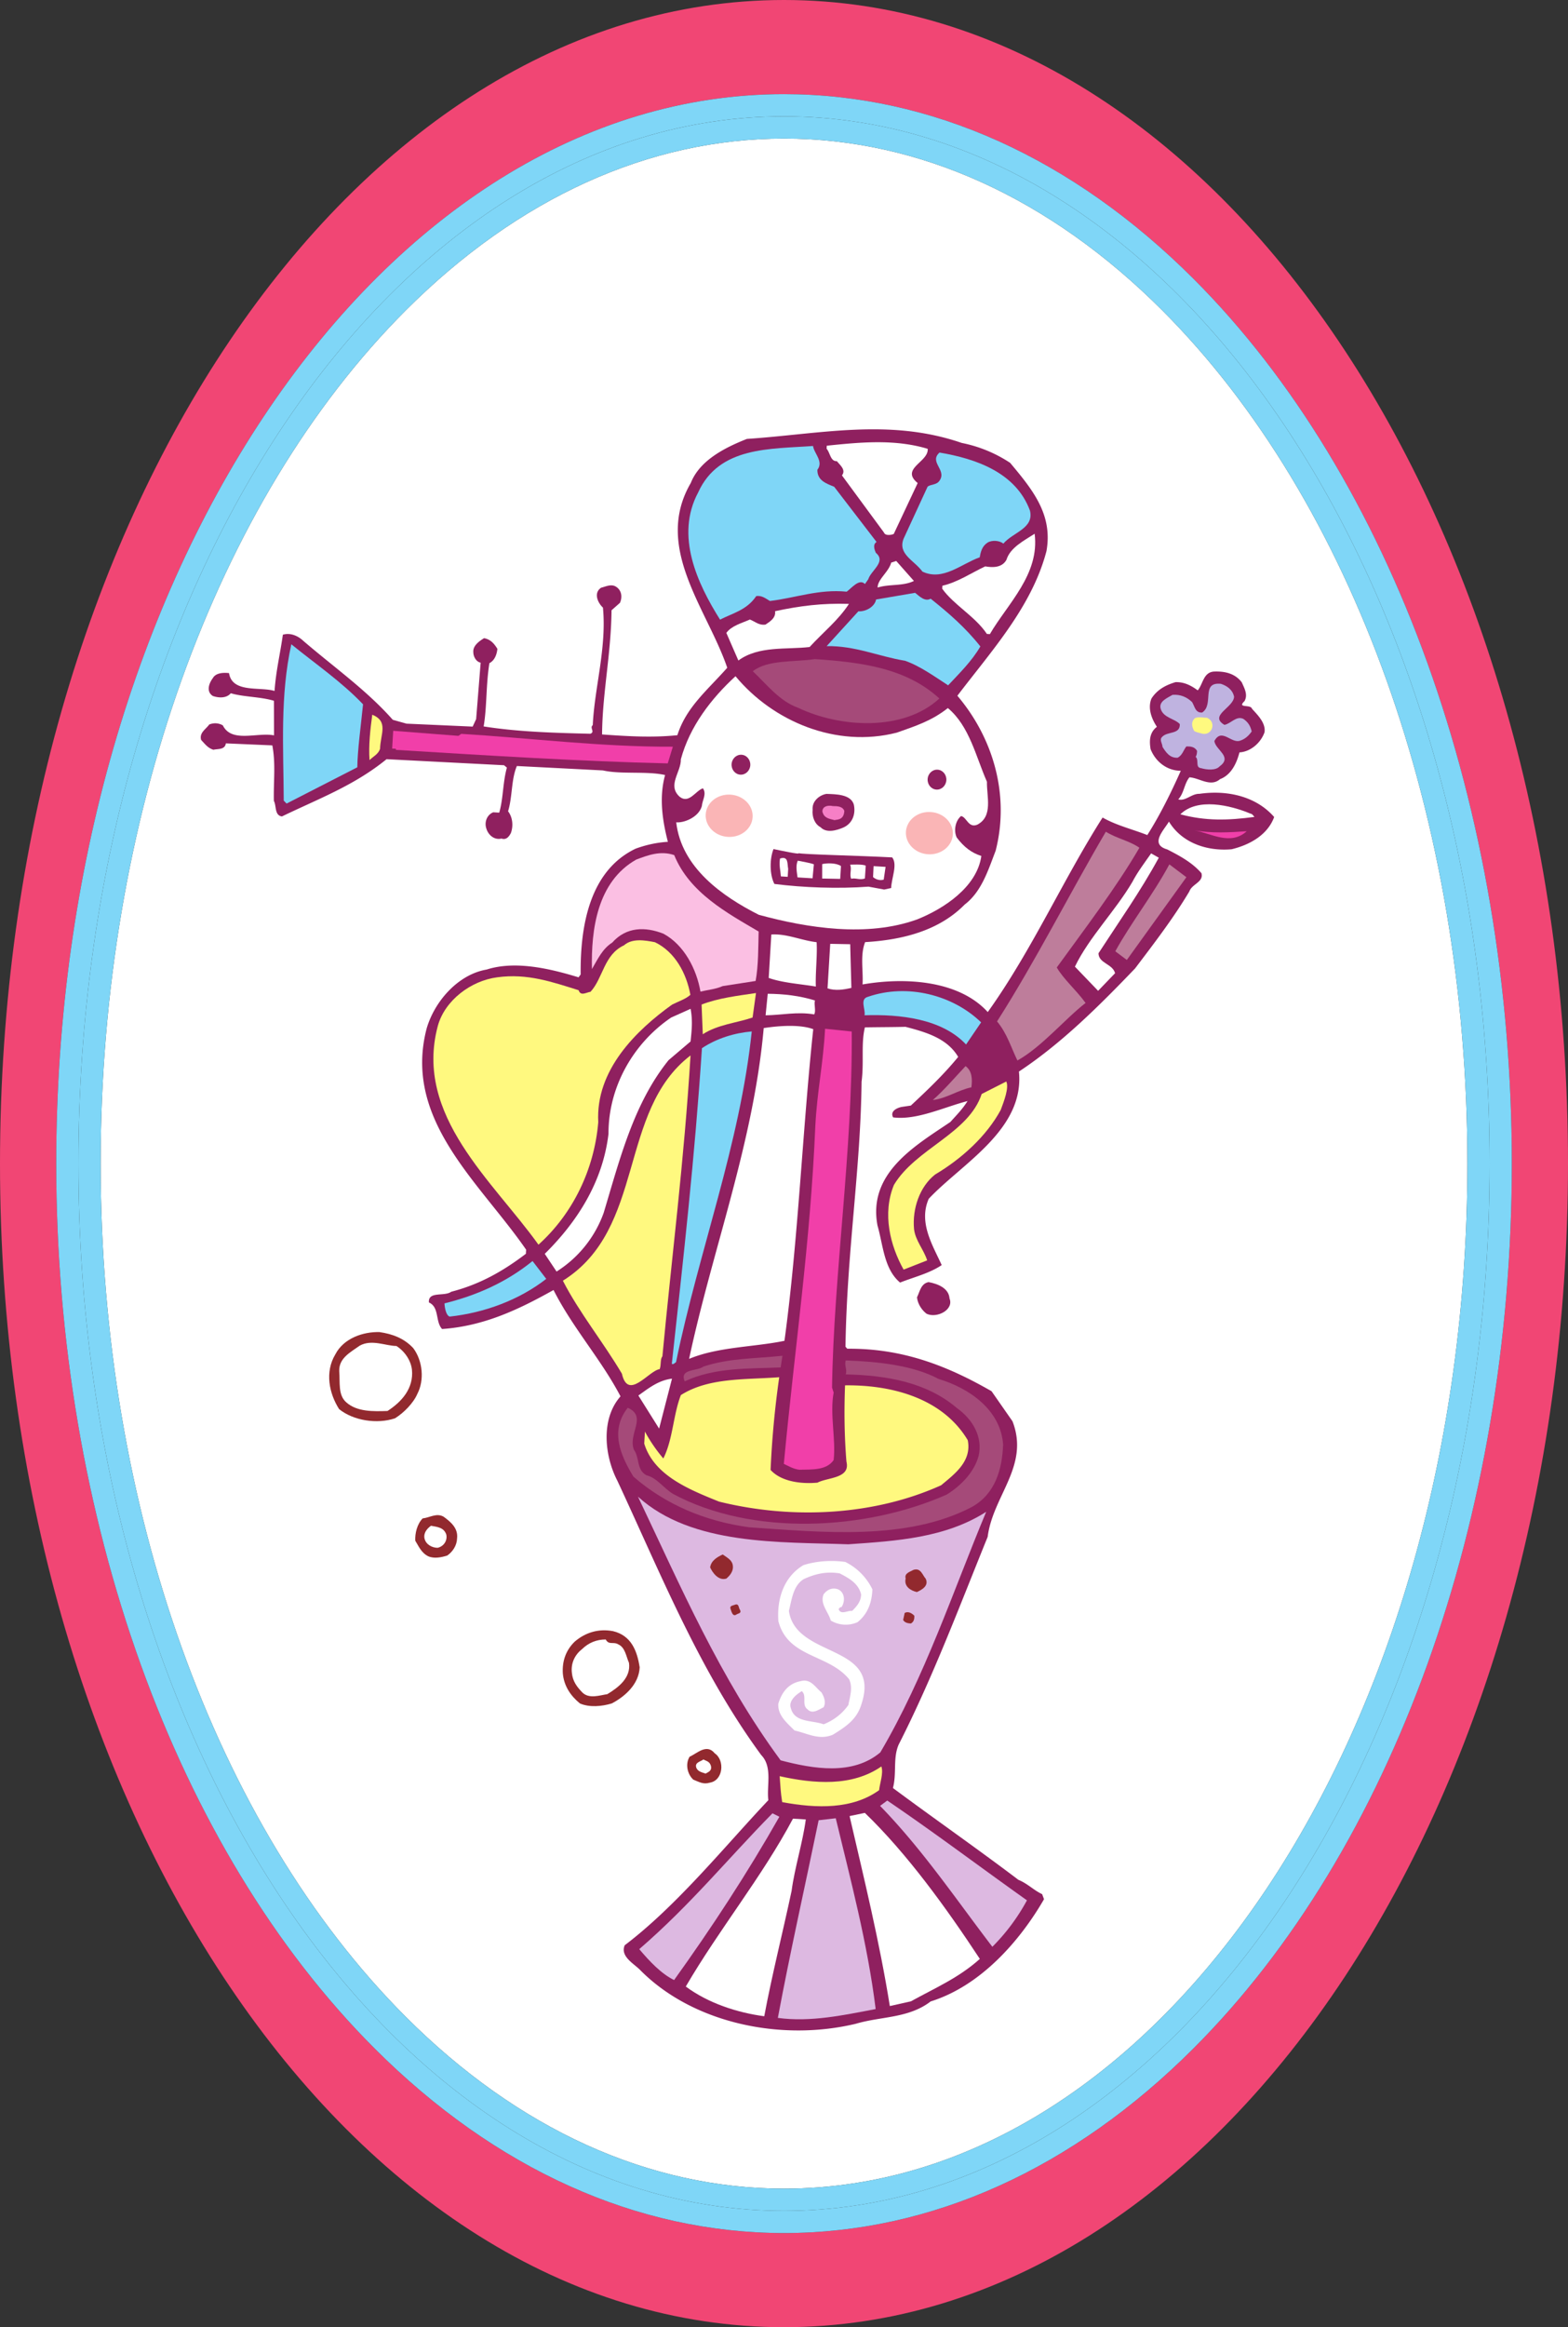 <svg xmlns="http://www.w3.org/2000/svg" width="254.25" height="377.137"><rect width="100%" height="100%" fill="#333333" stroke="none"/><path fill="#f14674" d="M127.125 0C56.918 0 0 84.426 0 188.566c0 104.145 56.918 188.57 127.125 188.57 70.21 0 127.125-84.425 127.125-188.57C254.25 84.426 197.336 0 127.125 0Zm66.422 331.934c-19.59 19.59-42.559 29.945-66.422 29.945-23.86 0-46.828-10.356-66.418-29.945-32.305-32.305-51.59-85.899-51.59-143.368 0-95.562 52.938-173.308 118.008-173.308 23.863 0 46.832 10.355 66.422 29.945 32.305 32.305 51.594 85.899 51.594 143.363 0 57.47-19.29 111.063-51.594 143.368"/><path fill="#fff" d="M188.457 50.293c-18.21-18.211-39.418-27.836-61.332-27.836-21.91 0-43.117 9.625-61.328 27.836-30.985 30.984-49.48 82.676-49.48 138.273 0 55.602 18.495 107.293 49.48 138.278 18.21 18.21 39.418 27.836 61.328 27.836 61.105 0 110.813-74.52 110.813-166.114 0-55.597-18.497-107.289-49.481-138.273"/><path fill="#7fd6f7" d="M193.547 45.203c-19.59-19.59-42.559-29.945-66.422-29.945-65.07 0-118.008 77.746-118.008 173.308 0 57.47 19.285 111.063 51.59 143.368 19.59 19.59 42.559 29.945 66.418 29.945 23.863 0 46.832-10.356 66.422-29.945 32.305-32.305 51.594-85.899 51.594-143.368 0-57.464-19.29-111.058-51.594-143.363zm-66.422 313.074c-63.184 0-114.41-75.984-114.41-169.71 0-93.727 51.226-169.708 114.41-169.708 63.188 0 114.414 75.98 114.414 169.707 0 93.727-51.226 169.711-114.414 169.711"/><path fill="#7fd6f7" d="M127.125 18.86c-63.184 0-114.41 75.98-114.41 169.706 0 93.727 51.226 169.711 114.41 169.711 63.188 0 114.414-75.984 114.414-169.71 0-93.727-51.226-169.708-114.414-169.708zm0 335.82c-21.91 0-43.117-9.625-61.328-27.836-30.985-30.985-49.48-82.676-49.48-138.278 0-55.597 18.495-107.289 49.48-138.273 18.21-18.211 39.418-27.836 61.328-27.836 21.914 0 43.121 9.625 61.332 27.836 30.984 30.984 49.48 82.676 49.48 138.273 0 91.594-49.707 166.114-110.812 166.114"/><path fill="#8f205f" d="M199.71 137.625c-4.108.371-8.148-1.117-10.167-4.484-.793 1.375-3.2 3.672-.273 4.515 1.98 1.012 4.046 2.114 5.542 3.848.399 1.445-1.527 1.73-1.957 2.95-2.574 4.327-5.71 8.405-8.8 12.483-5.836 6.086-11.938 12.157-18.836 16.715.937 9.434-9.258 14.899-14.625 20.618-1.7 3.851.652 7.546 2.101 10.746-1.992 1.347-4.52 1.945-6.75 2.832-2.62-2.203-2.742-6.075-3.66-9.243-1.613-8.539 6.164-12.953 11.82-16.785 1.094-1.222 1.946-2.062 2.782-3.386-3.793.968-8.235 3.144-12.067 2.644-.562-1.012.672-1.558 1.39-1.695l1.481-.219c2.637-2.46 5.325-5.008 7.676-7.887-1.773-2.996-5.176-4.004-8.547-4.875-2 .055-4.355.047-6.578.09-.652 2.672-.12 5.59-.539 8.809-.152 14.254-2.379 27.449-2.61 42.941l.294.328c8.89-.082 16.14 2.715 23.394 6.887l3.395 4.871c2.804 7.238-3.176 12.027-4.028 18.73-4.597 11.317-8.894 22.786-14.445 33.692-.933 2.207-.281 4.602-.914 7.008 6.844 5.082 13.707 9.851 20.336 14.875 1.516.625 2.516 1.71 3.855 2.324l.305.82c-3.922 6.782-10.27 14.035-18.379 16.567-3.59 2.758-8.011 2.398-12.129 3.617-12.261 2.941-26.515-.145-34.972-8.703-1.004-1.04-3.285-2.2-2.508-4.02 8.523-6.457 16.402-16.242 23.289-23.508-.305-2.285.727-5.378-1.156-7.316-10.012-13.625-16.297-29.383-23.336-44.473-2.067-3.992-2.723-9.984.52-13.652-3.145-6.012-7.723-11.047-10.86-17.234-5.656 3.164-11.285 5.847-18.067 6.32-1.128-1.176-.41-3.535-2.14-4.305-.152-1.875 2.5-.914 3.617-1.734 4.606-1.188 8.375-3.313 12.106-6.152l.039-.665c-7.555-10.945-20.004-21.03-16.125-35.859 1.289-4.41 5.105-8.754 9.73-9.539 4.668-1.496 10.363-.125 14.899 1.262l.34-.469c-.087-8.094 1.558-16.879 8.925-20.387 1.68-.61 3.39-.992 5.219-1.105-.86-3.34-1.473-7.153-.453-10.824-2.934-.668-7.145-.078-10.082-.746l-13.953-.715c-.934 2.21-.704 4.98-1.426 7.336.742.976.879 2.363.453 3.535-.3.562-.734 1.156-1.52.886-1.214.282-2.14-.617-2.437-1.57-.383-1.043.047-2.262 1.098-2.687l.972.058c.672-2.312.559-4.808 1.242-7.3l-.464-.383-19.047-.98c-5.282 4.3-11.098 6.433-16.961 9.277-1.23-.165-.871-1.696-1.313-2.524-.07-3.203.32-5.98-.25-8.992l-7.535-.324c-.152 1.058-1.254.86-2.02 1.035-.913-.281-1.363-.93-1.988-1.59-.332-1.176.77-1.73 1.305-2.496a2.45 2.45 0 0 1 2.215.133c1.426 2.886 5.531 1.093 8.3 1.617l-.015-5.602c-2.184-.664-4.984-.613-6.992-1.222-.719.843-1.957.77-2.914.445-1.156-.738-.582-2.125-.004-2.89.5-.903 1.789-.91 2.629-.817.511 3.273 5.02 2.172 7.379 2.89.242-3.316.886-5.855 1.351-9.113 1.223-.37 2.477.196 3.317 1 5.066 4.352 10.222 7.953 14.507 12.79l2.227.624 10.726.477.56-1.211.733-9.152c-.746-.137-1.183-1.008-1.187-1.672-.11-1.074.957-1.809 1.742-2.297 1.008.195 1.594.809 2.16 1.734-.105.97-.468 1.883-1.297 2.32-.57 3.52-.39 7.13-.933 10.25 5.547.872 11.222 1.04 17.3 1.188.817-.308-.163-.945.395-1.398.281-6.07 2.274-12.528 1.649-19.051-.801-.715-1.59-2.363-.293-3.219.722-.176 1.64-.656 2.41-.164.941.59 1.05 1.707.64 2.617l-1.363 1.203c-.078 7.153-1.48 13.375-1.535 20.125 4.16.297 8.144.54 12.21.121 1.435-4.535 4.84-7.261 8.087-10.93-3.242-9.527-12.012-19.48-5.91-29.948 1.472-3.735 5.683-5.786 9.097-7.137 11.868-.79 23.09-3.395 34.84.652a21.947 21.947 0 0 1 7.848 3.23c3.644 4.356 6.953 8.38 5.883 14.313-2.371 9.008-8.891 16.121-14.442 23.426 5.762 6.793 8.535 16.027 6.203 25.125-1.21 3.129-2.27 6.617-5.02 8.715-4.214 4.277-10.167 5.738-16.14 6.086-.84 2.125-.281 4.601-.418 6.86 6.602-1.153 15.512-.79 20.301 4.476 7.137-9.961 12.238-21.516 18.621-31.524 2.277 1.293 4.863 1.895 7.25 2.84 2.012-3.164 3.836-6.832 5.43-10.422-2.133.004-4.047-1.36-4.895-3.496-.261-1.527-.101-2.762 1.02-3.629-.774-1.156-1.555-2.937-.88-4.582.935-1.457 2.313-2.172 3.895-2.652 1.426-.047 2.543.555 3.606 1.328.863-1.012.89-2.879 2.586-3.043 2.05-.094 3.574.441 4.558 1.746.391.91 1.04 1.973.438 3.047-1.273 1.21.996.46 1.215 1.23.832.938 2.262 2.27 2.035 3.809-.594 1.7-2.234 3.156-4.066 3.266-.407 1.574-1.239 3.613-3.153 4.34-1.547 1.328-3.32-.204-4.957-.301-.863 1.058-.867 2.57-1.816 3.578 1.18.336 2.144-.938 3.433-.903 4.57-.656 9.215.426 12.121 3.758-1.066 2.91-3.96 4.512-6.894 5.223zm-67.296 15.063c-2.516-.29-4.844-1.407-7.344-1.247l-.425 7.04c2.257.8 5.093.972 7.644 1.394-.094-2.137.262-5.047.125-7.188zm-.547 14.093c-2.172-.797-5.52-.558-8.031-.176-1.664 18.649-8.309 35.84-12.098 53.606 4.785-1.977 10.512-1.895 15.461-2.926 2.246-16.48 2.922-34.168 4.668-50.504"/><path fill="#fff" d="M203.41 132.387c-4.348.578-7.906.672-12.015-.422 2.738-2.719 8.042-1.508 11.378-.106.309.016.508.43.637.528"/><path fill="#f13fa9" d="M193.633 134.547c2.812.527 5.758.348 8.523.16-2.633 2.375-5.71.367-8.523-.16"/><path fill="#bfb3e0" d="M201.094 120.027c-1.453.532-2.98-2.14-4.18.055.133 1.43 3 2.54.863 4.098-.625.715-2.082.582-3.043.3-.968-.101-.273-1.347-.867-1.828.196-.254.219-.652.238-.964-.402-.692-1.066-.731-1.734-.727-.48.594-.617 1.383-1.398 1.828-1.297.098-1.942-.918-2.473-1.75-.008-.535-.55-1.144-.078-1.605.86-.97 2.953-.356 2.883-2.09-.836-.899-2.649-1.008-3.094-2.457-.371-1.223 1.039-1.758 1.914-2.282 1.293-.101 2.332.364 3.172 1.172.445.735.516 1.762 1.629 1.696 1.992-1.301-.274-4.993 3.039-4.657 1.004.329 1.898.957 2.14 2.086-.062 1.774-4.14 3.036-1.566 4.567 1.078-.2 1.914-1.524 3.078-.965.77.535 1.133 1.133 1.344 2.035-.484.68-1.05 1.223-1.867 1.488"/><path fill="#fff97f" d="M194.723 118.84c-.395-.113-.79-.184-1.09-.38-.399-.733-.528-1.5.129-2.081.593-.274 1.293-.055 1.957-.059 1.644.723.789 3.117-.996 2.52"/><path fill="#be7d9b" d="M180.844 154.164c2.5-4.559 6.16-9.223 8.765-14.086l2.762 2.078-9.656 13.41-1.871-1.402"/><path fill="#fff" d="M178.117 154.484c.031 1.649 2.293 1.696 2.692 3.23-.903.923-1.852 1.934-2.75 2.856l-3.762-3.918c2.285-4.746 6.547-9.02 9.32-13.738.856-1.637 1.965-3.082 3.035-4.617l1.246.7c-2.949 5.417-6.449 10.358-9.78 15.487"/><path fill="#be7d9b" d="M171.355 156.785c1.125 1.934 3.153 3.656 4.672 5.75-3.312 2.555-7.097 7.121-11.054 9.324-.989-2.015-1.688-4.41-3.301-6.332 6.383-10.007 11.742-20.703 17.64-30.742 1.711 1.082 3.864 1.48 5.442 2.598-3.77 6.48-8.84 13.105-13.399 19.402"/><path fill="#ddb9e1" d="M160.91 315.488c-5.887-7.691-11.308-15.75-18.207-22.836l1.164-.863c7.637 5.176 14.988 10.73 22.653 16.172a32.492 32.492 0 0 1-5.61 7.527"/><path fill="#fff" d="m147.707 324.324-3.422.77c-1.676-10.453-4.168-20.602-6.527-30.79l2.476-.515c6.84 6.594 13.196 15.379 18.645 23.664-3.43 3.078-7.262 4.711-11.172 6.871"/><path fill="#a54a79" d="M157.55 244.234c-10.55 5.489-24.195 4.082-36.054 3.274-7.137-.969-13.55-3.668-18.785-8.207-2.098-3.461-3.856-7.434-.922-11.164 3.246 1.441-.031 4.218 1.008 6.816.945 1.3.383 3.223 2.016 4.121 1.71.414 2.722 2.031 4.304 3.016 12.867 6.914 31.23 5.941 44.383.12 2.355-1.456 4.488-3.683 5.18-6.26.718-3.067-.973-5.97-3.528-7.77-4.859-4.16-11.406-5.313-18.02-5.45.274-.828-.269-1.437.005-2.265 5.187.183 10.972.8 15.058 3.004 4.844 1.449 10.055 4.922 10.461 10.636-.16 4.122-1.332 8.047-5.105 10.13"/><path fill="#ddb9e1" d="M142.742 283.988c-4.496 3.774-10.875 2.672-16.164 1.285-9.851-13.351-16.156-28.086-23.129-42.726 8.758 7.95 23.102 7.312 34.098 7.715 7.898-.543 15.75-1.043 22.36-5.262-5.41 12.957-9.934 26.723-17.165 38.988"/><path fill="#fff97f" d="M151.633 190.332c-2.52 1.98-3.715 5.55-3.426 8.813.2 1.878 1.574 3.34 2.133 5.105l-3.82 1.5c-2.165-3.863-3.497-9.055-1.567-13.734 3.559-5.918 12.102-8.286 14.227-14.73l3.988-2.024c.473 1.004-.375 3.218-.902 4.61-2.305 4.257-6.348 7.921-10.633 10.46"/><path fill="#fff" d="m160.508 102.762-.485-.028c-1.914-2.87-5.359-4.683-7.242-7.328l.031-.488c2.477-.559 4.747-2.11 6.942-3.133 1.144.203 2.738.258 3.445-1.078.606-1.96 2.805-3.074 4.567-4.21.84 6.581-4.38 11.331-7.258 16.265"/><path fill="#7fd6f7" d="M162.691 88.098c-.636-.528-1.875-.602-2.57-.157-.879.57-1.113 1.489-1.254 2.372-2.996 1.058-5.969 3.898-9.293 2.32-1.312-1.813-4.05-2.82-3.054-5.34l3.89-8.426c.606-.453 1.48-.222 1.973-1.035 1.125-1.71-1.774-2.953-.04-4.492 5.81.976 12.384 3.195 14.669 9.422.672 2.886-2.743 3.476-4.32 5.336"/><path fill="#fff97f" d="M152.613 240.691c-10.644 4.817-23.847 5.66-36.02 2.653-4.769-1.934-10.538-4.196-12.132-9.403l.117-1.945c.797 1.512 1.899 3.09 2.98 4.356 1.563-3.102 1.583-7.012 2.844-10.27 4.532-2.879 10.461-2.473 15.95-2.895a153.75 153.75 0 0 0-1.403 15.024c1.75 1.926 5.016 2.3 7.61 2.059 1.648-.875 5.367-.649 4.691-3.403-.332-4.02-.39-8.152-.227-12.363 7.918-.098 15.95 2.258 19.899 8.894.68 3.465-2.2 5.512-4.309 7.293"/><path fill="#7fd6f7" d="M156.645 169.266c-3.922-4.192-10.72-4.918-16.461-4.735.191-.965-.82-2.625.535-2.988 6.445-2.23 13.836-.27 18.367 4.137l-2.441 3.586"/><path fill="#fff" d="M158.453 133.652c-1.457.578-1.7-1.257-2.625-1.406-.933.79-1.21 2.371-.7 3.469 1.192 1.582 2.427 2.504 3.997 3-.707 5.02-6.074 8.558-10.445 10.293-8.04 2.89-17.637 1.418-25.637-.758-5.906-2.98-12.555-7.652-13.395-14.988 1.235.12 3.645-.801 4.157-2.637.058-.93.828-1.95.175-2.875-1.18.371-2.246 2.574-3.773 1.371-2.062-1.86.242-3.984.195-6.078 1.434-5.332 4.953-9.875 8.86-13.457 6.082 7.344 16.351 11.66 26.148 9.144 2.996-1.062 5.625-1.882 8.285-3.984 3.508 2.922 4.54 7.875 6.336 11.938-.054 2.394 1.04 5.617-1.578 6.968"/><path fill="#be7d9b" d="M157.512 176.207c-2.16.445-4.02 1.797-6.258 2.063 1.973-1.747 3.555-3.649 5.312-5.5 1.063.777 1.114 2.113.946 3.437"/><path fill="#8f205f" d="M150.258 212.91c-.723-.531-1.461-1.555-1.567-2.672.454-.906.622-2.23 1.88-2.465 1.452.266 3.273.957 3.394 2.653.734 1.82-2.02 3.254-3.707 2.484"/><path fill="#92292e" d="M148.672 258c-1.05-.238-2.121-.926-1.82-2.195-.258-.864.777-1.11 1.242-1.39 1.222-.419 1.5.89 2 1.41.554 1.14-.551 1.784-1.422 2.175"/><path fill="#7fd6f7" d="M153.738 111.063c-2.05-1.329-4.605-3.172-7-3.985-4.312-.707-8.027-2.441-12.695-2.371l5.14-5.64c1.239.078 2.669-.77 2.872-1.915l6.332-1.082c.718.578 1.597 1.477 2.52.953 2.84 2.262 5.624 4.653 8.058 7.735-1.39 2.402-3.418 4.367-5.227 6.304"/><path fill="#92292e" d="M147.7 263.098c-.49-.032-.973-.106-1.255-.567l.246-1.14c.551-.32 1.153.027 1.57.453.016.488-.058.972-.562 1.254"/><path fill="#ddb9e1" d="M141.988 325.578c-5.125.977-10.527 2.16-15.86 1.434 1.977-10.586 4.411-21.367 6.614-32.032l2.774-.32c2.379 9.875 5.164 20.309 6.472 30.918"/><path fill="#fff97f" d="M142.547 290.11c-4.32 3.113-10.09 2.984-15.715 1.933-.258-1.57-.285-2.594-.41-4.203 5.566 1.23 11.71 1.734 16.492-1.574.375 1.09-.258 2.738-.367 3.843"/><path fill="#a54a79" d="M129.395 114.691c-3.004-1.074-5.02-3.726-7.329-5.914 2.426-1.894 6.664-1.46 10.07-1.965 7.481.5 14.798 1.434 20.184 6.383-5.836 5.38-16.105 4.754-22.925 1.496"/><path fill="#fff" d="M139.047 262.883a4.703 4.703 0 0 1-4.34-.266c-.398-1.445-1.789-2.683-1.164-4.246.582-.766 1.36-1.117 2.273-.84 1.215.473 1.254 2.032.621 2.926-.214-.102-.32.203-.46.285.335 1.04 1.453.219 2.203.309.757-.754 1.425-1.512 1.449-2.664-.422-1.805-2.016-2.657-3.48-3.414-2.2-.356-4.047.109-5.833.937-1.754 1.09-1.941 3.434-2.398 5.14 1.125 7.755 14.965 5.263 11.793 15.024-.73 2.535-2.445 3.672-4.66 5.047-2.235.934-4.074-.203-6.223-.687-1.215-1.23-2.742-2.434-2.625-4.336.555-1.832 1.621-3.278 3.598-3.649 1.672-.476 2.383.992 3.398 1.809.403.691.793 1.601.344 2.418-.777.355-1.805 1.18-2.598.332-1.023-.727-.047-2.18-.93-2.945-.831.484-2.23 1.554-1.769 2.78.613 2.348 3.438 1.9 5.305 2.59 1.64-.656 2.992-1.687 4.015-3.132.262-1.406.75-2.844.118-4.172-3.348-4.113-9.918-3.445-11.47-9.406-.269-3.614.884-7.188 4.063-9.082 2.086-.672 4.54-.836 6.785-.52a9.61 9.61 0 0 1 4.395 4.442c-.086 2.128-.727 3.957-2.41 5.32M148.8 78.281l-3.878 8.25c-.457.192-1.395.313-1.586-.23l-6.813-9.258c.676-.89-.257-1.613-.835-2.316-1.028.07-1.075-1.352-1.657-2.012l.031-.485c5.41-.562 10.997-1.109 16.364.504.183 2.145-4.504 3.192-1.625 5.547m-6.492 16.934c-.012-1.336 1.793-2.512 2.199-4.043l.816-.262 2.867 3.238c-1.785.872-3.984.47-5.882 1.067"/><path fill="#8f205f" d="m143.375 144.156-2.55-.469c-4.907.368-10.583.157-15.259-.437-.793-1.516-.773-4.09-.144-5.652.969.191 4.418.953 4.066.656.36.207 9.688.402 15.18.691.906 1.168-.113 3.325-.168 4.965l-1.125.246"/><path fill="#fff" d="M143.293 142.55c-.992.294-1.727-.417-1.727-.417l.086-1.77 1.946.117-.305 2.07"/><path fill="#f13fa9" d="M129.617 238.18c-.972-.102-1.828-.64-2.52-.95 1.77-18.867 4.305-35.73 5.11-54.832.305-5.71 1.27-9.918 1.578-15.68l4.324.442c.157 19.383-2.933 39.5-3.195 57.703l.262.817c-.656 3.468.386 7.53 0 10.93-1.168 1.706-3.555 1.515-5.559 1.57"/><path fill="#fff" d="M140.242 142.363c-.863.305-1.418-.129-2.226.043-.313-.687.14-1.59-.172-2.277 0 0 2.183-.125 2.535.176l-.137 2.058m-11.887 164.078c-1.488 6.977-3.183 13.625-4.433 20.305-4.363-.578-9.067-2.105-12.723-4.816 5.406-9.27 12.363-17.778 17.38-27.203l2.081.125c-.496 3.746-1.805 7.8-2.305 11.59"/><path fill="#7fd6f7" d="M140.254 94.645c-.922-.946-2.176.668-2.965 1.242-4.504-.453-8.281 1.008-12.445 1.508-.684-.395-1.278-.922-2.215-.801-1.516 2.261-3.766 2.75-5.875 3.82-3.688-5.867-7.305-13.598-3.547-20.61 3.387-7.48 11.711-7.019 18.629-7.53.152 1.206 1.758 2.503.7 3.863-.016 1.73 1.421 2.218 2.722 2.742l6.875 8.95c-.645.401-.344 1.265-.106 1.769 1.73 1.437-.797 2.84-1.238 4.277l-.535.77"/><path fill="#fff" d="m134.184 160.168.437-7.215 3.238.063.192 7.078c-1.215.281-2.606.508-3.867.074"/><path fill="#8f205f" d="M136.742 134.11c-1.094.464-2.722.945-3.683-.048-.95-.5-1.41-1.683-1.293-2.832-.133-1.476 1.21-2.414 2.242-2.574 1.554.051 3.906.059 4.43 1.692.351 1.53-.188 3.097-1.696 3.761"/><path fill="#f67fc6" d="M135.352 132.914c-.922-.234-1.758-.328-2.004-1.41.004-.8.82-1.063 1.695-.875.758 0 1.598.05 1.863.781-.066 1.64-1.414 1.367-1.554 1.504"/><path fill="#fff" d="m133.313 142.371.004-2.34c.765-.176 2.28-.215 3.046.32l-.125 2.079-2.925-.059"/><path fill="#ddb9e1" d="M109.305 320.879c-2.07-1.012-3.95-2.992-5.649-5.008 8.348-7.223 14.305-14.594 21.598-22.012l1.121.555c-5.223 9.191-10.902 17.867-17.07 26.465"/><path fill="#fff" d="M131.277 104.852c-3.71.441-8.25-.235-11.55 2.187l-1.95-4.473c.825-1.152 2.496-1.582 3.82-2.168.825.317 1.45.977 2.528.82.738-.488 1.71-1.097 1.55-2.171 4.055-.867 7.59-1.317 11.981-1.184-1.715 2.649-4.14 4.547-6.379 6.989m.739 59.538c-2.774-.476-5.297.122-7.875.145l.347-3.488c2.664.027 5.133.312 7.664 1.086-.215.61.207 1.703-.136 2.258m-2.696-22.203c-.11-.899-.332-1.84.032-2.708 0 0 2.167.375 2.617.59l-.215 2.266-2.434-.148"/><path fill="#a54a79" d="M126.582 221.602c-5.168.218-10.707-.028-15.555 2.253-.894-2.097 2.051-1.609 3.032-2.394 4.175-1.387 8.343-1.27 12.816-1.754l-.293 1.895"/><path fill="#fff" d="M126.621 142.023c-.074-.98-.332-1.886-.137-2.894 1.407-.45 1.149.867 1.32 1.68l-.077 1.285-1.106-.07"/><path fill="#92292e" d="M119.348 261.684c-.598.32-.762-.622-.914-1.032-.11-.453.425-.465.699-.582.73-.308.59.528.883.856.23.594-.387.512-.668.758m-1.555-5.871c-1.27.414-2.254-.934-2.645-1.805.157-1.102 1.122-1.664 2.04-2.098.894.633 1.8 1.043 1.636 2.324-.129.657-.515 1.121-1.031 1.579m-2.676 33.074c-1.086.332-1.726-.106-2.683-.473-.97-.86-1.356-2.527-.618-3.726 1.188-.508 2.754-2.188 4.079-.551 1.664 1.12 1.375 4.39-.778 4.75"/><path fill="#fff" d="M114.406 287.422c-.61-.215-1.355-.348-1.535-1.07-.176-.766.766-.887 1.184-1.22.605.306 1.004.329 1.226 1.056.176.765-.37.953-.875 1.234"/><path fill="#fbbfe3" d="M117.188 159.8c-1.145.512-2.438.61-3.61.895-.625-3.64-2.652-7.582-6.008-9.386-2.949-1.157-6.02-1.121-8.304 1.449-1.618 1.015-2.395 2.789-3.286 4.289-.144-6.406.864-14.164 7.168-17.738 1.91-.727 3.954-1.493 6.176-.735 2.473 6.106 8.625 9.41 13.688 12.383-.063 2.488-.024 5.508-.489 8.016l-5.335.828"/><path fill="#fff97f" d="M122.031 164.895c-2.676.906-5.62 1.125-8.074 2.71l-.195-4.812c2.773-1.074 5.863-1.422 8.82-1.863l-.55 3.965"/><path fill="#7fd6f7" d="M109.617 220.746c-.23.121-.383.422-.683.274 1.898-17.348 3.722-33.458 4.886-51.157 2.453-1.629 5.348-2.476 8.075-2.71-1.915 18.324-8.56 35.515-12.278 53.593"/><path fill="#fff" d="M103.512 226.152c1.718-1.226 3.261-2.464 5.453-2.734l-2.09 8.094-3.363-5.36m4.902-54.352c-5.672 7.032-7.906 16.048-10.523 24.731a18.696 18.696 0 0 1-7.645 9.531l-1.914-2.87c5.344-5.274 9.422-11.735 10.336-19.454-.031-7.511 3.957-14.644 10.168-18.843l3.148-1.41c.332 1.886.204 3.257-.008 5.288l-3.562 3.028"/><path fill="#fff97f" d="M107.406 219.816c-.379.418-.172 1.364-.437 2.059-1.793.246-5.114 5.2-6.13.738-3.023-5.113-6.91-9.883-9.57-15.066 13.485-8.422 8.864-27.453 20.7-36.508-1.035 17.086-3.051 32.695-4.563 48.777m1.554-57.003c-5.76 4.136-12.417 10.574-11.952 19.046-.645 7.649-4.102 14.813-9.696 19.848-7.37-10.312-20.19-20.91-16.328-35.426 1.141-4.199 5.422-7.36 9.633-7.902 4.883-.68 8.973.77 13.203 2.09.336 1 1.176.383 1.938.254 2.047-2.23 2.144-6.004 5.433-7.536 1.317-1.164 3.383-.816 5.008-.496 3.281 1.579 5.113 5.067 5.746 8.524-.707.668-1.976 1.082-2.984 1.597"/><path fill="#92292e" d="M99.191 276.055c-1.586.48-3.597.672-5.156 0-1.523-1.25-2.582-2.825-2.77-4.836-.14-2.098.544-3.832 1.91-5.172 1.692-1.453 3.821-2.168 6.24-1.707 2.933.71 3.894 3.168 4.308 5.86-.125 2.792-2.47 4.78-4.532 5.855"/><path fill="#fff" d="M98.48 274.547c-1.253.191-2.937.797-4.027-.246-.922-.946-1.578-1.828-1.719-3.172-.21-1.656.54-3.031 1.66-3.895 1.086-1.046 2.36-1.546 3.825-1.546.52.964 1.226.296 2.039.792 1.125.512 1.262 1.942 1.73 2.993.344 2.418-1.707 3.984-3.508 5.074"/><path fill="#f13fa9" d="M108.273 123.715c-14.289-.336-28.851-1.266-44.078-2.192l.008-.175-.617-.04.172-2.878 10.57.82.465-.324c11.024.668 22.711 2.136 34.309 2.082l-.828 2.707"/><path fill="#7fd6f7" d="M72.918 213.363c-.566-.168-.805-1.336-.848-2.14 5.145-1.285 9.938-3.352 14.282-6.864l2.222 2.891c-4.336 3.379-9.93 5.484-15.656 6.113"/><path fill="#92292e" d="M72.52 252.086c-.95.297-2.122.535-3.075.121-1.12-.555-1.543-1.602-2.11-2.527-.062-1.203.298-2.692 1.196-3.614 1.117-.109 2.235-.93 3.395-.28 1.191.87 2.375 1.874 2.187 3.507-.027 1.152-.71 2.18-1.593 2.793"/><path fill="#fff" d="M70.953 250.832c-.933-.012-1.922-.559-2.129-1.55-.164-.942.5-1.614 1.059-2.024 1.14.203 2.113.308 2.488 1.441.203 1.035-.473 1.926-1.418 2.133"/><path fill="#92292e" d="M64.05 229.844c-2.902.976-6.73.39-9.062-1.485-1.62-2.543-2.343-6.007-.613-8.879 1.36-2.628 4.531-3.68 7.152-3.609 2.114.305 3.98.996 5.48 2.598 1.563 2.094 1.817 5.222.665 7.418-.625 1.472-2.188 3.066-3.621 3.957"/><path fill="#fff" d="M62.836 228.656c-2.316.082-4.941.145-6.668-1.383-1.395-1.195-1.004-3.257-1.16-5.046-.094-2.137 1.832-3.086 3.316-4.153 1.934-1.082 4.176.031 5.953.051 1.325.836 2.348 2.32 2.52 3.84.305 3.043-1.695 5.23-3.961 6.691"/><path fill="#fff97f" d="M59.918 123.176c-.172-2.32.125-5.016.445-7.352 2.688 1.098 1.32 3.149 1.262 5.543-.316.871-1 1.14-1.707 1.809"/><path fill="#7fd6f7" d="m57.937 124.344-11.468 5.879-.461-.473c-.047-8.71-.61-16.965 1.23-25.34 3.895 3.168 8.121 6.047 11.63 9.727-.337 3.355-.903 7.496-.93 10.207"/><path fill="#fab5b6" d="M118.027 135.621c2.098.129 3.895-1.3 4.008-3.191.117-1.89-1.492-3.528-3.594-3.653-2.101-.129-3.898 1.301-4.011 3.192-.114 1.89 1.496 3.527 3.597 3.652m32.465 2.82c2.098.125 3.895-1.304 4.012-3.195.113-1.89-1.496-3.527-3.598-3.652-2.097-.13-3.894 1.3-4.011 3.191-.114 1.89 1.496 3.527 3.597 3.656"/><path fill="#8f205f" d="M120.043 125.54c.84.05 1.562-.63 1.617-1.52.055-.895-.582-1.657-1.418-1.707-.84-.051-1.562.628-1.617 1.519-.05.895.582 1.656 1.418 1.707m31.793 2.418c.836.05 1.559-.629 1.613-1.52.055-.89-.582-1.656-1.418-1.707-.84-.05-1.562.63-1.617 1.524-.05.89.582 1.652 1.422 1.703"/></svg>

